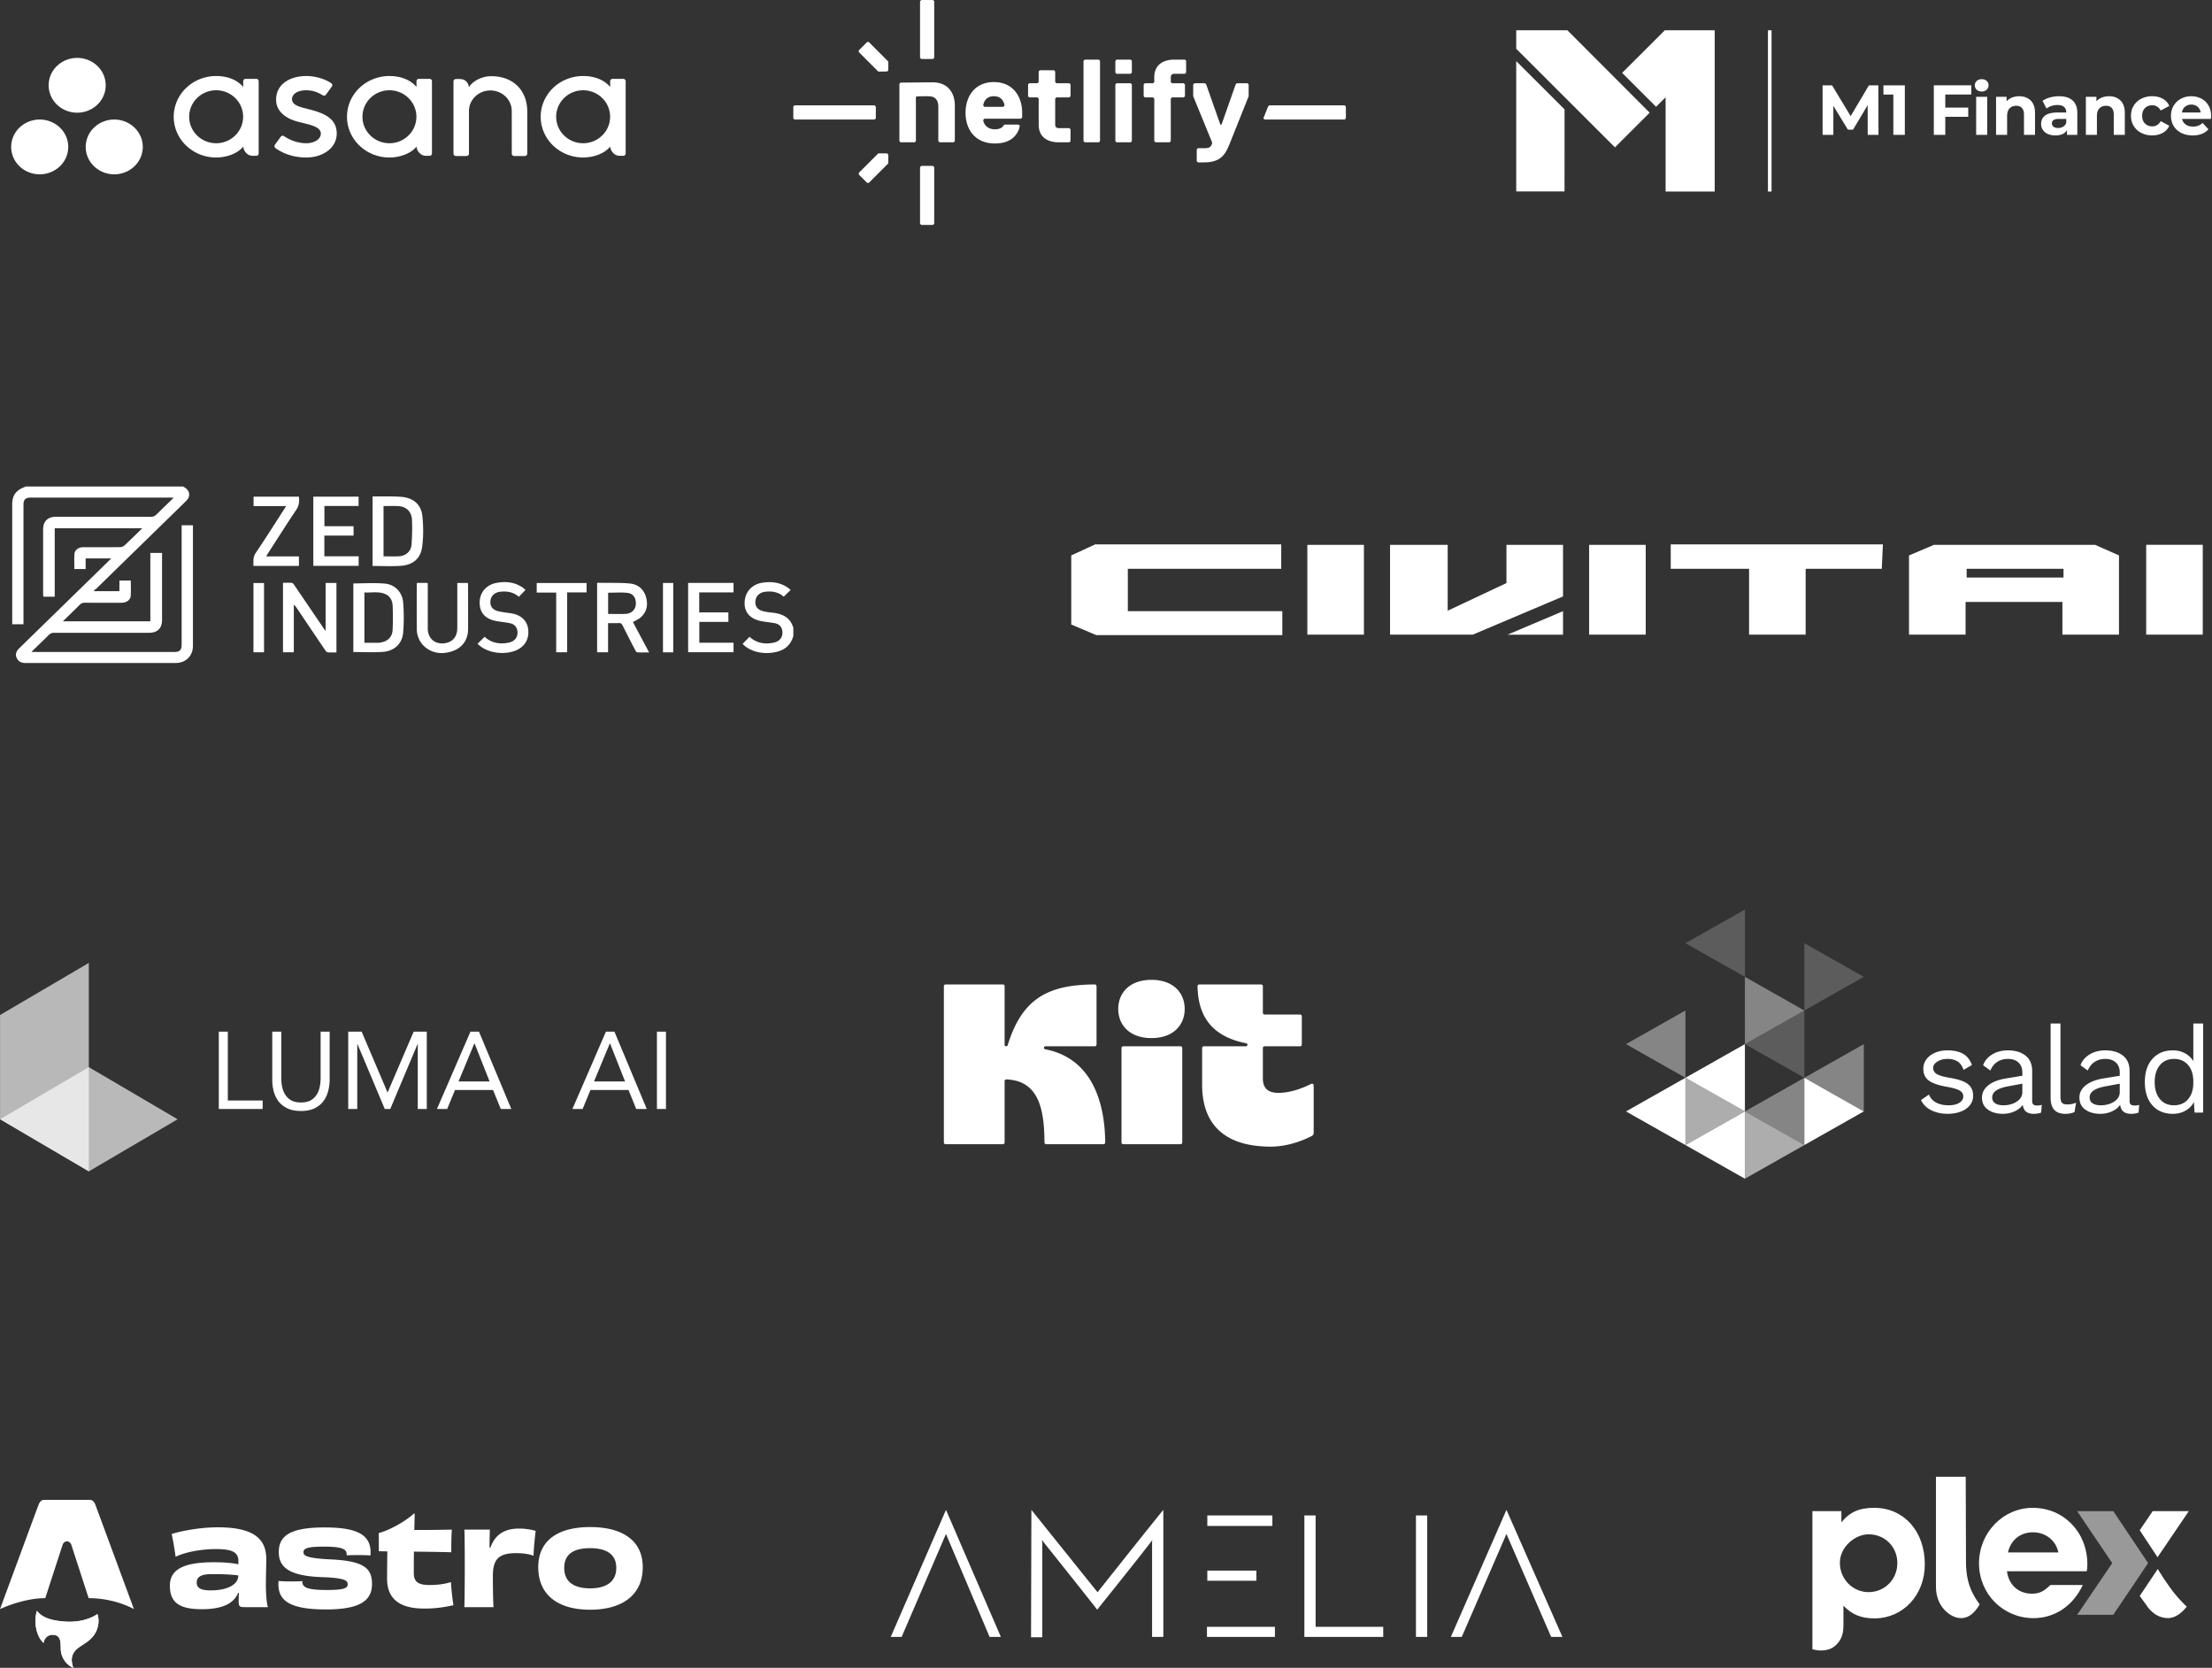 <svg xmlns="http://www.w3.org/2000/svg" width="382" height="288" fill="none"><rect width="100%" height="100%" fill="#333333" stroke="none"/><path fill="#fff" d="m260.157 260.722-9.603 21.94h1.883l7.72-17.781 7.721 17.781h1.946l-9.667-21.94ZM244.528 282.662h1.945v-20.976h-1.945v20.976ZM225.257 282.662v-20.976h1.946v19.228h11.675v1.748h-13.621ZM208.434 282.662h11.739v-1.748h-11.739v1.748ZM208.497 272.958h8.474v-1.748h-8.474v1.748ZM219.733 261.686h-11.236v1.808h11.236v-1.808ZM178.116 260.722c1.884 2.35 11.425 14.225 11.425 14.225s9.415-11.875 11.361-14.225v21.94h-1.946v-16.214c0-.181 0-.362.063-.543-1.506 2.05-7.909 10.006-9.541 12.056-1.381-1.809-9.039-11.393-9.039-11.393a1.33 1.33 0 0 0-.251-.301c-.063-.121-.126-.241-.251-.301 0 .18.063.361.063.542v16.215h-1.946l.062-22.001ZM163.365 260.722l-9.541 21.94h1.883l7.658-17.781 7.533 17.781h1.946l-9.479-21.94ZM7.522 283.701c-1.318-1.198-1.703-3.714-1.153-5.537.952 1.149 2.27 1.513 3.637 1.719 2.11.317 4.182.198 6.141-.76.225-.11.432-.256.677-.404a3.57 3.57 0 0 1 .167 1.611c-.156 1.327-.82 2.352-1.877 3.129-.423.311-.87.589-1.306.882-1.34.9-1.703 1.956-1.2 3.493l.05.166a3.516 3.516 0 0 1-1.565-1.331 3.726 3.726 0 0 1-.604-2.032c-.005-.359-.005-.72-.054-1.073-.118-.862-.525-1.247-1.291-1.27-.787-.022-1.409.461-1.574 1.222-.013.058-.03.116-.05.184l.002.001Z"/><path fill="#fff" d="M7.522 283.701c-1.318-1.198-1.703-3.714-1.153-5.537.952 1.149 2.27 1.513 3.637 1.719 2.11.317 4.182.198 6.141-.76.225-.11.432-.256.677-.404a3.57 3.57 0 0 1 .167 1.611c-.156 1.327-.82 2.352-1.877 3.129-.423.311-.87.589-1.306.882-1.34.9-1.703 1.956-1.2 3.493l.05.166a3.516 3.516 0 0 1-1.565-1.331 3.726 3.726 0 0 1-.604-2.032c-.005-.359-.005-.72-.054-1.073-.118-.862-.525-1.247-1.291-1.27-.787-.022-1.409.461-1.574 1.222-.013.058-.03.116-.05.184l.002.001ZM0 277.86s3.903-1.89 7.816-1.89l2.951-9.078c.11-.439.433-.737.797-.737.364 0 .687.298.797.737l2.951 9.078c4.635 0 7.817 1.89 7.817 1.89l-6.643-17.987c-.19-.531-.51-.873-.944-.873H7.587c-.433 0-.741.342-.944.873C6.628 259.908 0 277.86 0 277.86ZM41.148 272.086c0 1.59-1.99 2.54-4.747 2.54-1.794 0-2.428-.442-2.428-1.369 0-.973.787-1.437 2.58-1.437 1.62 0 2.998.023 4.595.221v.045Zm.021-1.967c-.984-.221-2.471-.353-4.243-.353-5.163 0-7.59 1.215-7.59 4.043 0 2.938 1.662 4.065 5.512 4.065 3.26 0 5.468-.817 6.278-2.828h.13c-.021.486-.043.972-.043 1.348 0 1.038.175 1.127 1.028 1.127h4.025c-.219-.619-.35-2.364-.35-3.867 0-1.613.065-2.828.065-4.463 0-3.336-2.012-5.457-8.312-5.457-2.712 0-5.73.464-8.027 1.149.218.906.525 2.74.678 3.933 1.99-.928 4.812-1.326 7-1.326 3.018 0 3.85.685 3.85 2.077v.552ZM52.213 273.013c-.547.067-1.29.067-2.056.067-.81 0-1.553-.022-2.057-.089 0 .177-.022.376-.022.553 0 2.761 1.816 4.374 8.203 4.374 6.015 0 7.962-1.59 7.962-4.396 0-2.652-1.29-3.955-7-4.242-4.44-.199-4.833-.685-4.833-1.238 0-.64.568-.972 3.543-.972 3.084 0 3.915.42 3.915 1.304v.199a45.1 45.1 0 0 1 2.035-.044c.765 0 1.596.022 2.078.066 0-.199.022-.376.022-.53 0-3.248-2.713-4.309-7.962-4.309-5.906 0-7.897 1.436-7.897 4.242 0 2.519 1.597 4.088 7.262 4.331 4.178.132 4.638.596 4.638 1.237 0 .685-.678.994-3.61.994-3.368 0-4.221-.464-4.221-1.414v-.133ZM71.463 261.37c-1.597 1.481-4.462 2.961-6.059 3.358.022.818.022 2.32.022 3.138l1.465.022a390.332 390.332 0 0 0-.044 4.728c0 2.938 1.553 5.148 6.388 5.148 2.034 0 3.39-.221 5.074-.575a42.124 42.124 0 0 1-.437-3.999c-1.006.332-2.275.508-3.675.508-1.947 0-2.734-.53-2.734-2.054 0-1.326 0-2.563.022-3.712 2.493.022 4.987.066 6.452.11a57.663 57.663 0 0 1 .088-3.91 329.19 329.19 0 0 1-6.475.066l.066-2.828h-.153ZM84.527 267.203a738.3 738.3 0 0 1 .066-3.071h-4.397c.066 1.9.066 3.844.066 6.694s-.022 4.817-.066 6.695h5.031c-.088-1.326-.11-3.558-.11-5.458 0-3.004 1.226-3.866 4.004-3.866 1.29 0 2.209.155 3.018.442.022-1.127.24-3.314.372-4.286a9.982 9.982 0 0 0-2.866-.398c-2.384-.022-4.134.95-4.943 3.27l-.175-.022ZM106.428 270.738c0 2.408-1.749 3.535-4.505 3.535-2.735 0-4.484-1.061-4.484-3.535 0-2.475 1.771-3.402 4.484-3.402 2.734 0 4.505.994 4.505 3.402Zm4.572-.111c0-4.794-3.762-6.937-9.077-6.937-5.338 0-8.969 2.143-8.969 6.937 0 4.773 3.39 7.336 8.947 7.336 5.599 0 9.099-2.563 9.099-7.336ZM31.599 84c.074.047.149.094.229.135.968.542 1.128 1.569.34 2.345-1.346 1.328-2.704 2.646-4.061 3.97l-11.424 11.148c-.138.136-.314.235-.474.355.027.041.054.088.08.13h4.333v-1.839h1.965c0 .885.048 1.781-.016 2.672-.048.688-.75 1.167-1.57 1.167-2.114 0-4.227.011-6.346-.005-.372 0-.639.104-.9.37-.926.932-1.873 1.839-2.895 2.834h15.102v-11.8h2.022V107.022c0 1.489-.777 2.25-2.3 2.25-5.44 0-10.88 0-16.315-.005-.394 0-.67.109-.947.38-.953.959-1.933 1.886-2.992 2.912.298.016.469.026.639.026h23.96c1.027 0 1.34-.312 1.34-1.338V90.705h1.95V111.528c0 1.75-1.236 2.959-3.024 2.959-8.619 0-17.237 0-25.86.005-.708 0-1.235-.234-1.539-.854-.292-.594-.138-1.146.442-1.709 5.137-5.017 10.274-10.029 15.41-15.04.14-.13.267-.271.453-.464h-4.413v1.834H12.84c0-.865-.037-1.73.01-2.584.043-.688.709-1.183 1.491-1.183 2.135 0 4.264.01 6.399-.015.266 0 .596-.136.787-.318 1.006-.933 1.975-1.902 3.04-2.933H9.449v11.81H7.474c-.01-.187-.026-.359-.026-.531v-11.06c0-1.444.793-2.214 2.278-2.214 5.44 0 10.88 0 16.315.01.416 0 .703-.12.99-.406.943-.943 1.917-1.865 2.96-2.881-.287-.016-.452-.032-.617-.032H5.36c-.963 0-1.304.334-1.304 1.266v20.605H2.109V87.094c0-1.547.644-2.443 2.15-2.99.048-.015.085-.062.128-.094h27.217L31.6 84ZM137.001 109.825c-.543 1.948-1.985 2.725-3.912 2.907-1.906.182-3.759-.391-4.844-1.547.393-.407.787-.808 1.192-1.224 1.214 1.104 2.63 1.323 4.157 1.015 1.161-.234 1.709-1.083 1.475-2.188-.155-.713-.655-1.073-1.347-1.193-.798-.14-1.613-.198-2.401-.37-1.841-.401-2.794-1.552-2.73-3.224.069-1.777 1.245-3.095 3.055-3.376 1.565-.24 3.061-.073 4.397.844.176.12.325.265.495.406-.41.401-.788.766-1.187 1.162-.937-.834-2.071-1-3.274-.844-.836.109-1.458.672-1.586 1.38-.197 1.079.287 1.761 1.464 2.006.511.11 1.032.172 1.549.229 1.703.198 3.023.876 3.502 2.626v1.375l-.005.016ZM56.233 108.967v-8.299h1.869v11.992c-.5 0-1 .032-1.496-.021-.165-.015-.346-.224-.458-.385-1.655-2.438-3.3-4.881-4.945-7.325a1.83 1.83 0 0 0-.463-.505v8.205h-1.869v-11.993c.512 0 1.033-.026 1.544.016.144.016.298.224.405.375 1.687 2.48 3.37 4.965 5.057 7.445.085.125.175.245.356.495ZM109.304 107.411c.91 1.703 1.825 3.433 2.794 5.251-.734 0-1.394.021-2.044-.021-.133-.01-.282-.24-.362-.396a221.462 221.462 0 0 1-2.15-4.199c-.165-.328-.336-.484-.73-.458-.574.036-1.155.01-1.804.01v5.038h-1.89v-11.998h.676c1.661.031 3.327-.036 4.977.12 1.422.135 2.422 1 2.8 2.381.378 1.38.117 2.631-1.064 3.579-.341.271-.762.448-1.198.693h-.005Zm-4.285-1.397c1.048 0 2.044.032 3.028-.01.969-.042 1.682-.719 1.752-1.563.09-1.125-.394-1.943-1.448-2.063-1.091-.125-2.215-.026-3.332-.026v3.668-.006ZM61.02 100.744c1.847 0 3.673-.13 5.472.037 1.72.156 2.997 1.505 3.13 3.23.138 1.745.15 3.521-.005 5.267-.17 1.891-1.539 3.152-3.503 3.287-1.682.12-3.375.026-5.094.026v-11.847Zm1.916 10.253h2.07c.22 0 .437 0 .65-.031 1.304-.214 2.087-.954 2.145-2.204.07-1.386.064-2.782.006-4.173-.043-.979-.506-1.766-1.523-2.105-1.102-.364-2.235-.12-3.353-.177v8.69h.005ZM64.344 97.732V85.724h.703c1.427.015 2.859-.042 4.275.073 2.033.166 3.38 1.281 3.609 3.25.202 1.772.202 3.6-.022 5.366-.26 2.058-1.623 3.168-3.742 3.298-1.58.1-3.172.02-4.828.02h.005Zm1.89-10.347v8.68c.921 0 1.805.041 2.683-.01 1.187-.074 2.065-.86 2.15-1.996a37.22 37.22 0 0 0 .086-4.22c-.059-1.469-.948-2.355-2.332-2.443-.841-.052-1.693-.01-2.587-.01ZM126.679 102.293h-5.925v3.459h5.036v1.636h-5.02v3.6h5.909v1.641h-7.841v-11.972h7.841v1.636ZM61.93 87.373h-5.904v3.49h5.036v1.62h-5.046v3.58h5.92v1.646H54.11V85.763h7.814v1.61h.006ZM72.007 100.653h1.842c.01.204.026.391.026.573 0 2.433-.005 4.866 0 7.299.006 1.85 1.416 2.918 3.258 2.48 1.166-.276 1.831-1.183 1.837-2.537.01-2.397 0-4.793 0-7.195v-.604h1.83c.011.156.033.292.033.427 0 2.522.016 5.043 0 7.565-.016 2.271-1.496 3.766-3.977 4.074-2.177.265-4.178-1.001-4.727-3.012a4.235 4.235 0 0 1-.154-1.094c-.016-2.537-.005-5.079-.005-7.616 0-.104.02-.203.037-.354v-.006ZM90.741 101.875l-1.134 1.182c-.953-.844-2.081-1.015-3.29-.864-.835.104-1.463.666-1.591 1.375-.197 1.073.293 1.776 1.458 2.011.687.141 1.39.224 2.082.328 1.73.266 2.805 1.292 2.96 2.824.17 1.714-.671 3.047-2.305 3.652-2.194.807-5.03.271-6.447-1.225.4-.395.799-.791 1.214-1.198 1.203 1.094 2.619 1.313 4.147 1.011 1.102-.219 1.666-1.011 1.511-2.027-.111-.745-.57-1.208-1.378-1.354-.692-.125-1.39-.209-2.087-.318-1.97-.307-3.008-1.37-3.045-3.115-.042-1.808 1.113-3.199 2.992-3.522 1.72-.297 3.348-.068 4.748 1.063.07.057.122.125.165.172v.005ZM49.406 87.394H43.79v-1.63h7.83c.086.817.043 1.53-.452 2.265-1.703 2.532-3.327 5.106-4.982 7.67-.064.098-.112.202-.213.38h5.653v1.64h-7.862c.02-.755-.117-1.469.377-2.209 1.71-2.526 3.333-5.105 4.988-7.663.086-.13.16-.26.277-.453ZM97.947 102.29v10.346h-1.895v-10.31h-3.364v-1.651h8.612v1.615h-3.353ZM43.769 112.637v-11.966h1.83v11.966h-1.83ZM116.264 112.639h-1.773v-11.972h1.773v11.972ZM180.5 181.184c7.862 1.519 10.302 8.786 10.366 16.095a.296.296 0 0 1-.296.299h-9.897a.297.297 0 0 1-.297-.295c-.029-5.671-.95-10.675-6.577-10.891a.297.297 0 0 0-.308.296v10.594a.296.296 0 0 1-.296.296h-9.899a.297.297 0 0 1-.296-.296v-26.994c0-.163.133-.295.296-.295h9.899c.164 0 .296.132.296.295V180.4a.272.272 0 0 0 .532.08c2.55-8.338 7.312-10.435 15.045-10.487a.296.296 0 0 1 .298.296v10.087a.297.297 0 0 1-.296.296h-8.521a.258.258 0 0 0-.049.512Zm46.366 14.448a.59.59 0 0 1-.315.523c-.931.489-3.81 1.845-7.103 1.845-6.773 0-11.751-2.801-11.847-10.495h-.002v-6.538c0-.163.133-.295.296-.295h7.285a.26.26 0 0 0 .049-.514c-5.7-1.129-8.331-4.404-8.421-9.869a.29.29 0 0 1 .29-.296h10.696c.164 0 .296.132.296.295v4.604c0 .164.133.296.297.296h6.133c.163 0 .296.133.296.296v4.892a.297.297 0 0 1-.296.296h-6.133a.296.296 0 0 0-.297.295v5.274c0 1.863 1.144 2.477 2.666 2.477 2.384 0 4.735-1.072 5.679-1.559a.296.296 0 0 1 .431.263v8.21Zm-33.19 1.65v-16.315c0-.163.132-.296.296-.296h9.899c.163 0 .296.133.296.296v16.315a.297.297 0 0 1-.296.296h-9.899a.296.296 0 0 1-.296-.296Zm-.561-23.054c0 2.777 1.964 5.028 5.738 5.028 3.773 0 5.737-2.251 5.737-5.028 0-2.777-1.964-5.028-5.737-5.028-3.774 0-5.738 2.251-5.738 5.028ZM113.449 178.141h1.559v13.362h-1.559v-13.362ZM104.643 178.141h1.466l5.587 13.362h-1.819l-1.336-3.284h-6.571l-1.355 3.284h-1.763l5.791-13.362Zm.705 2.038h-.037l-2.729 6.568h5.365l-2.599-6.568ZM81.248 178.141h1.467l5.587 13.362h-1.82l-1.336-3.284h-6.57l-1.356 3.284h-1.763l5.791-13.362Zm.706 2.038h-.037l-2.73 6.568h5.365l-2.598-6.568ZM60.137 178.141h2.32l4.455 10.475h.037l4.492-10.475h2.264v13.362h-1.559v-11.211h-.037l-4.715 11.211h-.946l-4.715-11.211h-.037v11.211h-1.56v-13.362ZM56.928 186.407c0 .73-.093 1.422-.279 2.077a4.73 4.73 0 0 1-.854 1.736c-.383.491-.89.887-1.522 1.189-.63.289-1.398.434-2.301.434-.904 0-1.671-.145-2.302-.434-.631-.302-1.145-.698-1.54-1.189a5.15 5.15 0 0 1-.855-1.736 8.088 8.088 0 0 1-.26-2.077v-8.266h1.56v8.04c0 .541.055 1.063.167 1.566.111.504.297.95.557 1.34.26.391.606.705 1.04.944.432.227.977.34 1.633.34.655 0 1.2-.113 1.633-.34.433-.239.78-.553 1.04-.944.26-.39.445-.836.556-1.34a7.222 7.222 0 0 0 .167-1.566v-8.04h1.56v8.266ZM37.785 178.141h1.56v11.89h6.013v1.472h-7.573v-13.362Z"/><path fill="#fff" fill-opacity=".65" d="m.008 175.272 15.33-8.999v36l-15.33-9v-18.001Z"/><path fill="#fff" fill-opacity=".66" d="m15.339 202.273-15.331-9 15.33-9 15.331 9.001-15.33 8.999Z"/><path fill="#fff" d="M270.184 33.06h-8.34V10.553l8.347 8.335-.007 14.174ZM261.844 5.23v3.192l17.05 17.025 5.994-5.986L270.68 5.23h-8.836Z"/><path fill="#fff" d="M296.119 5.23v27.842h-8.48v-16.27l-1.643 1.64-5.861-5.853 7.371-7.36h8.613ZM322.545 23.29l-.012-5.13-2.521 4.226h-.893l-2.508-4.116v5.02h-1.859v-8.549h1.639l3.205 5.313 3.156-5.313h1.627l.025 8.55-1.859-.001ZM328.953 14.736v8.55h-1.982v-6.962h-1.712v-1.588h3.694ZM335.941 16.323v2.26h3.963v1.587h-3.963v3.115h-1.981v-8.55h6.471v1.589l-4.49-.001ZM341.371 15.495a.989.989 0 0 1-.33-.757.99.99 0 0 1 .33-.758c.22-.203.505-.305.856-.305s.636.098.856.294c.22.196.33.44.33.732 0 .318-.11.58-.33.787-.22.208-.505.312-.856.312-.35 0-.636-.102-.856-.305Zm-.098 1.22h1.909v6.572h-1.909v-6.571ZM350.686 17.352c.502.488.752 1.213.752 2.174v3.762h-1.908V19.82c0-.522-.115-.91-.343-1.167-.228-.257-.558-.385-.991-.385-.481 0-.865.149-1.15.446-.286.297-.428.738-.428 1.325v3.25h-1.908v-6.572h1.822v.77a2.53 2.53 0 0 1 .942-.641c.375-.151.787-.227 1.235-.227.816 0 1.475.244 1.977.733ZM357.921 17.344c.546.484.82 1.215.82 2.193v3.75h-1.786v-.819c-.359.611-1.027.916-2.006.916-.505 0-.944-.085-1.315-.256a1.955 1.955 0 0 1-.85-.709 1.847 1.847 0 0 1-.294-1.026c0-.61.23-1.09.691-1.44.461-.35 1.172-.525 2.135-.525h1.517c0-.415-.127-.736-.38-.959-.253-.224-.632-.336-1.137-.336-.351 0-.695.055-1.034.165-.338.11-.626.259-.862.446l-.685-1.331a4.15 4.15 0 0 1 1.291-.586 5.783 5.783 0 0 1 1.547-.208c1.019-.002 1.801.24 2.348.725Zm-1.627 4.53c.253-.15.433-.371.539-.665v-.672h-1.309c-.784 0-1.174.256-1.174.77 0 .243.096.438.287.58.192.142.455.213.789.213.326.001.615-.074.868-.225ZM366.193 17.352c.501.488.752 1.213.752 2.174v3.762h-1.909V19.82c0-.522-.114-.91-.342-1.167-.229-.257-.559-.385-.991-.385-.482 0-.865.149-1.15.446-.286.297-.428.738-.428 1.325v3.25h-1.909v-6.572h1.822v.77c.254-.277.567-.49.943-.641.374-.151.786-.227 1.235-.227.817 0 1.475.244 1.977.733ZM369.787 22.95a3.252 3.252 0 0 1-1.309-1.204c-.314-.513-.47-1.095-.47-1.747 0-.651.157-1.233.47-1.746a3.252 3.252 0 0 1 1.309-1.204c.559-.289 1.188-.433 1.89-.433.692 0 1.298.144 1.817.433.517.29.895.703 1.131 1.24l-1.48.794c-.343-.602-.836-.904-1.481-.904-.497 0-.909.163-1.235.489-.326.325-.489.77-.489 1.33 0 .563.163 1.006.489 1.331.326.326.738.49 1.235.49.653 0 1.146-.302 1.481-.904l1.48.806a2.62 2.62 0 0 1-1.131 1.22c-.518.294-1.124.44-1.817.44-.702.002-1.331-.142-1.89-.431ZM381.81 20.54h-4.978c.09.407.302.73.636.965.334.236.75.355 1.248.355.343 0 .646-.05.911-.153.264-.102.511-.262.74-.482l1.015 1.1c-.62.708-1.525 1.062-2.716 1.062-.742 0-1.399-.145-1.97-.434a3.178 3.178 0 0 1-1.321-1.203c-.31-.514-.464-1.095-.464-1.747 0-.643.152-1.224.459-1.74.305-.518.725-.92 1.26-1.21a3.7 3.7 0 0 1 1.792-.434c.644 0 1.227.139 1.749.415.522.277.932.674 1.229 1.191.298.517.447 1.117.447 1.802 0 .025-.013.196-.037.513Zm-4.464-2.113c-.294.244-.474.579-.539 1.002h3.242c-.066-.415-.245-.747-.539-.996-.293-.249-.652-.373-1.076-.373-.432 0-.795.123-1.088.367ZM305.936 5.23h-.622v27.842h.622V5.23ZM158.887 38.633V28.85l.204-.204h2.036l.204.204v9.784l-.204.205h-2.036l-.204-.205ZM158.887 9.987V.204l.204-.204h2.036l.204.204v9.783l-.204.204h-2.036l-.204-.204ZM150.038 31.58h-.288l-1.439-1.441v-.289l3.361-3.364h1.524l.204.204v1.526l-3.362 3.364ZM150.036 7.257h-.287l-1.44 1.442v.288l3.361 3.365 1.524-.001.205-.203v-1.526l-3.363-3.365ZM137.204 18.196h13.844l.203.204v2.038l-.203.204h-13.844l-.204-.204V18.4l.204-.204ZM219.193 18.196h13.029l.204.204v2.038l-.204.204h-13.843l-.204-.204.814-2.038.204-.204ZM176.523 20.289l-.204.204h-6.315l-.204.204c0 .408.408 1.631 2.037 1.631.611 0 1.222-.204 1.426-.612l.204-.204h2.444l.204.204c-.204 1.224-1.222 3.06-4.278 3.06-3.463 0-5.093-2.448-5.093-5.303s1.629-5.302 4.889-5.302c3.26 0 4.89 2.447 4.89 5.302v.816Zm-3.056-2.04c0-.204-.204-1.631-1.834-1.631-1.629 0-1.833 1.427-1.833 1.631l.204.204h3.259l.204-.204ZM182.226 21.512c0 .408.204.612.612.612h1.833l.204.204v2.04l-.204.204h-1.833c-1.834 0-3.463-.816-3.463-3.06v-4.487l-.204-.204h-1.426l-.204-.204v-2.04l.204-.204h1.426l.204-.204v-1.835l.204-.204h2.444l.204.204v1.835l.204.204h2.241l.204.204v2.04l-.204.204h-2.241l-.204.204-.001 4.487ZM189.764 24.572h-2.445l-.204-.204v-13.87l.204-.203h2.445l.203.204v13.869l-.203.204ZM195.264 12.743h-2.445l-.204-.204v-2.04l.204-.204h2.445l.203.204v2.04l-.203.204Zm0 11.829h-2.445l-.204-.204v-9.79l.204-.204h2.445l.203.204v9.79l-.203.204ZM204.838 10.499v2.04l-.204.204h-1.833c-.408 0-.612.204-.612.612v.816l.204.204h2.037l.204.204v2.04l-.204.203h-2.037l-.204.204v7.343l-.203.204h-2.445l-.204-.204v-7.343l-.204-.204h-1.425l-.204-.204v-2.04l.204-.203h1.425l.204-.204v-.816c0-2.244 1.63-3.06 3.463-3.06h1.833l.205.204ZM212.375 24.776c-.815 2.04-1.63 3.263-4.482 3.263h-1.019l-.203-.204v-2.04l.203-.204h1.019c1.018 0 1.222-.204 1.426-.816v-.204l-3.259-7.954v-2.04l.204-.204h1.833l.204.204 2.444 6.935h.204l2.445-6.935.204-.204h1.833l.204.204v2.04l-3.259 8.158-.001.001ZM162.246 24.572l-.204-.204.001-5.91c0-1.02-.4-1.81-1.629-1.835a31.974 31.974 0 0 0-2.128.031l-.115.119.001 7.595-.204.204h-2.444l-.203-.204v-9.899l.203-.204 5.5-.05c2.756 0 3.871 1.895 3.871 4.035v6.118l-.204.204h-2.445ZM221.263 94h-32.129L185 95.91v11.932l4.321 1.83h32.13v-4.137H194.77v-7.319h26.493V94ZM325.165 94h-36.638v4.216h13.528v11.377h9.77V98.216h13.153l.187-4.216Zm-99.393.08v15.513h9.77V94.08h-9.77Zm14.28 0v15.513h14.279l15.595-6.603v-8.91h-9.77v6.603l-10.146 4.773V94.08h-9.958Zm34.383 0v15.513h9.771V94.08h-9.771ZM370.635 94.08v15.512h9.77V94.079h-9.77Zm-8.831 0h-27.808l-4.321 1.83v13.682h9.77v-5.648h16.722v5.648h9.77V95.909l-4.133-1.83Zm-5.449 5.648h-16.722v-1.512h16.722v1.512ZM269.926 105.535v4.058h-9.582M105.376 25.313c.064.701.649 1.595 1.662 1.595h.593a.43.43 0 0 0 .295-.119.395.395 0 0 0 .123-.283V13.995h-.003a.392.392 0 0 0-.129-.27.426.426 0 0 0-.286-.11h-1.837a.426.426 0 0 0-.286.11.392.392 0 0 0-.129.27h-.003v1.016c-1.125-1.33-2.9-1.884-4.678-1.884a7.59 7.59 0 0 0-2.803.536 7.352 7.352 0 0 0-2.376 1.525 7.018 7.018 0 0 0-1.588 2.281 6.785 6.785 0 0 0 0 5.382 7.017 7.017 0 0 0 1.587 2.282 7.353 7.353 0 0 0 2.376 1.525 7.593 7.593 0 0 0 2.804.537c1.778 0 3.718-.663 4.678-1.884v.002Zm-4.672-.58c-2.572 0-4.656-2.047-4.656-4.572s2.084-4.572 4.656-4.572c2.573 0 4.658 2.047 4.658 4.572s-2.085 4.572-4.658 4.572Zm-9.65 1.01V19.27c0-3.65-2.399-6.113-6.22-6.113-1.825 0-3.32 1.014-3.85 1.885-.114-.682-.49-1.397-1.657-1.397h-.594a.429.429 0 0 0-.296.118.394.394 0 0 0-.122.284v12.512h.002a.41.41 0 0 0 .416.38h1.837a.486.486 0 0 0 .082-.009c.013-.001.023-.007.036-.01l.04-.012c.017-.007.031-.015.047-.023l.022-.012a.412.412 0 0 0 .051-.04l.01-.006a.391.391 0 0 0 .128-.268h.002v-7.39c0-.941.388-1.844 1.082-2.51a3.778 3.778 0 0 1 2.613-1.04c.98 0 1.92.375 2.613 1.04a3.478 3.478 0 0 1 1.082 2.509l.001 6.178v-.002l.002.017v1.198h.002c.013.21.194.38.416.38h1.837a.454.454 0 0 0 .082-.009c.01-.001.021-.006.031-.009a.346.346 0 0 0 .045-.013c.016-.006.029-.014.043-.022l.026-.013a.46.46 0 0 0 .048-.037l.012-.01a.421.421 0 0 0 .047-.052l.003-.003a.389.389 0 0 0 .078-.211h.003v-.817Zm-19.129-.43c.064.701.65 1.595 1.662 1.595h.593c.23 0 .417-.181.417-.402V13.995h-.002a.396.396 0 0 0-.129-.27.428.428 0 0 0-.286-.11h-1.837a.428.428 0 0 0-.287.11.395.395 0 0 0-.129.27h-.002v1.016c-1.125-1.33-2.9-1.884-4.68-1.884a7.59 7.59 0 0 0-2.802.536 7.354 7.354 0 0 0-2.376 1.525 7.02 7.02 0 0 0-1.587 2.281 6.786 6.786 0 0 0-.556 2.69c0 3.886 3.278 7.036 7.322 7.036 1.78 0 3.718-.663 4.68-1.884v.002Zm-4.672-.58c-2.571 0-4.657-2.047-4.657-4.572s2.086-4.572 4.657-4.572c2.572 0 4.657 2.047 4.657 4.572s-2.085 4.572-4.657 4.572Zm-18.19-1.213c1.225.816 2.564 1.213 3.85 1.213 1.225 0 2.492-.61 2.492-1.672 0-1.418-2.76-1.639-4.495-2.205-1.734-.566-3.228-1.736-3.228-3.631 0-2.9 2.69-4.099 5.2-4.099 1.592 0 3.233.505 4.297 1.227.367.266.143.573.143.573l-1.015 1.394c-.115.156-.313.291-.6.122-.287-.17-1.292-.853-2.824-.853-1.532 0-2.455.679-2.455 1.522 0 1.009 1.2 1.327 2.605 1.672 2.448.633 5.118 1.395 5.118 4.278 0 2.555-2.488 4.134-5.238 4.134-2.084 0-3.858-.57-5.347-1.62-.31-.298-.093-.575-.093-.575l1.01-1.386c.207-.259.466-.169.58-.094ZM42 25.313c.065.701.65 1.595 1.663 1.595h.592a.43.43 0 0 0 .295-.119.395.395 0 0 0 .123-.283V13.995h-.002a.395.395 0 0 0-.13-.27.427.427 0 0 0-.286-.11H42.42a.428.428 0 0 0-.286.11.395.395 0 0 0-.13.27h-.003v1.016c-1.125-1.33-2.9-1.884-4.678-1.884a7.484 7.484 0 0 0-5.179 2.061C30.771 16.507 30 18.295 30 20.16c0 3.885 3.279 7.035 7.323 7.035 1.779 0 3.718-.663 4.678-1.884v.002Zm-4.671-.58c-2.572 0-4.657-2.047-4.657-4.572s2.085-4.572 4.658-4.572c2.572 0 4.656 2.047 4.656 4.572s-2.085 4.572-4.657 4.572ZM19.73 20.64c-1.307 0-2.56.5-3.485 1.386a4.635 4.635 0 0 0-1.443 3.345c0 1.254.519 2.457 1.443 3.344a5.035 5.035 0 0 0 3.485 1.386c1.307 0 2.56-.499 3.485-1.386a4.635 4.635 0 0 0 1.443-3.344c0-1.255-.52-2.458-1.443-3.345a5.035 5.035 0 0 0-3.485-1.385Zm-12.803.002a5.112 5.112 0 0 0-1.907.34 4.95 4.95 0 0 0-1.622 1.021c-.464.44-.834.965-1.086 1.543a4.565 4.565 0 0 0 0 3.65 4.724 4.724 0 0 0 1.086 1.542 4.95 4.95 0 0 0 1.622 1.02c.606.235 1.254.35 1.907.342a5.03 5.03 0 0 0 3.44-1.408 4.633 4.633 0 0 0 1.42-3.321c0-1.243-.51-2.436-1.42-3.321a5.03 5.03 0 0 0-3.44-1.408Zm11.329-5.913c0 1.255-.52 2.458-1.444 3.345a5.035 5.035 0 0 1-3.484 1.385 5.035 5.035 0 0 1-3.484-1.385A4.635 4.635 0 0 1 8.4 14.729c0-1.254.52-2.457 1.444-3.344A5.035 5.035 0 0 1 13.328 10c1.307 0 2.56.498 3.485 1.385a4.635 4.635 0 0 1 1.443 3.344Z"/><path fill="#fff" fill-rule="evenodd" d="M333.547 191.733c-.821-.401-1.423-.993-1.805-1.78l1.381-.948c.24.618.658 1.081 1.253 1.391.595.308 1.296.463 2.103.463.835 0 1.473-.148 1.912-.443.439-.294.658-.666.658-1.116 0-.407-.205-.734-.615-.98-.412-.246-1.134-.46-2.168-.642-1.019-.182-1.826-.404-2.421-.665-.595-.259-1.027-.589-1.296-.989-.269-.4-.403-.896-.403-1.485 0-.576.169-1.103.509-1.581.34-.477.829-.86 1.466-1.148.637-.288 1.373-.432 2.209-.432 1.133 0 2.043.207 2.73.621.687.415 1.179 1.051 1.476 1.907l-1.444.843c-.227-.674-.57-1.158-1.03-1.454-.461-.295-1.038-.442-1.732-.442s-1.281.155-1.763.463c-.482.31-.722.668-.722 1.075 0 .463.209.821.627 1.074.417.253 1.164.471 2.241.653 1.472.24 2.514.597 3.123 1.075.608.477.913 1.152.913 2.023 0 .603-.181 1.141-.542 1.611-.361.471-.878.84-1.551 1.106-.672.267-1.454.4-2.347.4-1.019 0-1.94-.199-2.762-.6ZM348.28 190.225c.644-.42.966-.969.966-1.643v-1.454l-2.379.443c-.949.169-1.657.41-2.124.727-.467.316-.701.72-.701 1.211 0 .436.17.769.509 1.001.341.232.815.348 1.424.348.892 0 1.66-.211 2.305-.633Zm4.323.57-.106 1.327c-.397.14-.822.211-1.276.211-.551 0-.987-.119-1.306-.358-.318-.239-.52-.639-.605-1.201-.326.492-.805.875-1.434 1.148a4.928 4.928 0 0 1-1.987.411c-1.048 0-1.911-.242-2.591-.726-.68-.485-1.02-1.184-1.02-2.097 0-.801.354-1.493 1.062-2.076.708-.583 1.735-.986 3.081-1.211l2.825-.463v-.591c0-.702-.219-1.263-.659-1.685-.439-.422-1.048-.631-1.827-.631-.708 0-1.32.167-1.837.505-.518.337-.917.836-1.2 1.496l-1.253-.907c.282-.786.81-1.411 1.582-1.875.772-.463 1.675-.695 2.708-.695 1.261 0 2.274.302 3.038.906.765.604 1.147 1.496 1.147 2.676v5.183c0 .253.064.443.192.569.127.126.332.189.616.189.283 0 .566-.034.85-.105ZM355.83 189.299c0 .534.081.903.244 1.107.163.204.464.305.903.305.298 0 .556-.021.776-.063.219-.042.478-.119.775-.231l-.276 1.622a4.03 4.03 0 0 1-1.572.295c-.864 0-1.505-.232-1.923-.696-.417-.463-.626-1.172-.626-2.128v-12.767h1.699v12.556ZM365.103 190.225c.644-.42.967-.969.967-1.643v-1.454l-2.38.443c-.948.169-1.657.41-2.124.727-.467.316-.701.72-.701 1.211 0 .436.17.769.51 1.001.34.232.814.348 1.424.348.891 0 1.66-.211 2.304-.633Zm4.323.57-.106 1.327c-.396.14-.822.211-1.275.211-.552 0-.987-.119-1.306-.358-.319-.239-.521-.639-.606-1.201-.326.492-.804.875-1.434 1.148a4.927 4.927 0 0 1-1.986.411c-1.048 0-1.912-.242-2.591-.726-.68-.485-1.02-1.184-1.02-2.097 0-.801.354-1.493 1.062-2.076.708-.583 1.735-.986 3.08-1.211l2.826-.463v-.591c0-.702-.22-1.263-.659-1.685-.439-.422-1.048-.631-1.827-.631-.708 0-1.32.167-1.837.505-.518.337-.917.836-1.201 1.496l-1.253-.907c.283-.786.811-1.411 1.583-1.875.772-.463 1.674-.695 2.708-.695 1.26 0 2.273.302 3.038.906.765.604 1.147 1.496 1.147 2.676v5.183c0 .253.064.443.191.569.128.126.333.189.617.189.282 0 .565-.034.849-.105ZM377.871 189.806c.602-.703.902-1.643.902-2.823v-.253c0-1.18-.3-2.122-.902-2.824-.602-.702-1.413-1.053-2.433-1.053-1.034 0-1.848.361-2.442 1.086-.595.722-.893 1.695-.893 2.917 0 1.221.298 2.195.893 2.918.594.724 1.408 1.085 2.442 1.085 1.02 0 1.831-.351 2.433-1.053Zm2.603-13.064v15.38h-1.488l-.106-1.832c-.312.617-.79 1.112-1.434 1.484-.644.372-1.377.559-2.199.559-1.486 0-2.665-.488-3.536-1.464-.871-.977-1.307-2.314-1.307-4.014 0-1.699.436-3.037 1.307-4.013.871-.977 2.05-1.466 3.536-1.466.779 0 1.477.169 2.093.506a3.733 3.733 0 0 1 1.434 1.349v-6.489h1.7Z" clip-rule="evenodd"/><path fill="#fff" fill-opacity=".2" fill-rule="evenodd" d="m311.6 174.49 10.267-5.81-10.267-5.809v11.619Z" clip-rule="evenodd"/><path fill="#fff" fill-opacity=".6" fill-rule="evenodd" d="m291.067 186.109 10.267 5.81-10.267 5.809v-11.619Z" clip-rule="evenodd"/><path fill="#fff" fill-rule="evenodd" d="m301.334 180.299-10.267 5.81 10.267 5.81v-11.62Z" clip-rule="evenodd"/><path fill="#fff" fill-rule="evenodd" d="m291.067 197.728 10.267 5.808v-11.618l-10.267 5.81ZM280.8 191.918l10.267 5.81v-11.619l-10.267 5.809Z" clip-rule="evenodd"/><path fill="#fff" fill-opacity=".4" fill-rule="evenodd" d="m311.6 186.108 10.267 5.81v-11.619l-10.267 5.809ZM301.333 168.68l10.267 5.81-10.266 5.809-.001-11.619ZM280.8 180.298l10.267 5.811v-11.62l-10.267 5.809Z" clip-rule="evenodd"/><path fill="#fff" fill-opacity=".6" fill-rule="evenodd" d="m301.334 203.536 10.266-5.808-10.266-5.81v11.618Z" clip-rule="evenodd"/><path fill="#fff" fill-rule="evenodd" d="m311.6 197.728 10.267-5.81-10.267-5.81v11.62Z" clip-rule="evenodd"/><path fill="#fff" fill-opacity=".2" fill-rule="evenodd" d="m301.334 157.061-10.267 5.809 10.266 5.81.001-11.619ZM311.6 174.49l-10.266 5.809 10.266 5.809V174.49Z" clip-rule="evenodd"/><path fill="#fff" fill-opacity=".4" fill-rule="evenodd" d="m311.6 186.108-10.266 5.811 10.266 5.809v-11.62Z" clip-rule="evenodd"/><path fill="#fff" d="M323.664 260.368c-2.591 0-4.26.748-5.665 2.508v-1.936h-5.007v23.842s.088.044.351.088c.352.088 2.196.484 3.558-.66 1.186-1.012 1.449-2.2 1.449-3.519v-3.431c1.45 1.539 3.075 2.199 5.358 2.199 4.919 0 8.696-4.003 8.696-9.325 0-5.763-3.645-9.766-8.74-9.766Zm-.966 14.56c-2.767 0-4.963-2.287-4.963-5.058 0-2.728 2.592-4.927 4.963-4.927 2.811 0 4.963 2.155 4.963 4.971 0 2.815-2.196 5.014-4.963 5.014ZM339.513 269.562c0 2.068.219 4.575 2.239 7.302.044.044.132.176.132.176-.834 1.408-1.844 2.375-3.206 2.375-1.054 0-2.108-.571-2.986-1.539-.923-1.056-1.362-2.419-1.362-3.871v-19.003h5.139l.044 14.56Z"/><path fill="#fff" fill-opacity=".5" d="M364.949 278.844h-6.236l6.061-8.93-6.061-8.973h6.236l6.017 8.973-6.017 8.93Z"/><path fill="#fff" d="m372.595 268.903 5.402-7.962h-6.237l-2.24 3.299 3.075 4.663ZM369.52 275.587l1.054 1.451c1.011 1.584 2.328 2.375 3.865 2.375 1.625-.044 2.767-1.451 3.206-1.979 0 0-.79-.704-1.8-1.891-1.362-1.584-3.162-4.487-3.206-4.619l-3.119 4.663ZM354.106 273.7c-1.054.968-1.757 1.496-3.206 1.496-2.592 0-4.085-1.847-4.305-3.871h13.747c.088-.264.132-.616.132-1.188 0-5.586-4.085-9.765-9.443-9.765-5.094 0-9.267 4.267-9.267 9.589 0 5.279 4.173 9.458 9.399 9.458 3.645 0 6.807-2.068 8.52-5.719h-5.577Zm-3.031-9.105c2.284 0 3.997 1.495 4.392 3.475h-8.696c.439-2.068 2.064-3.475 4.304-3.475Z"/></svg>